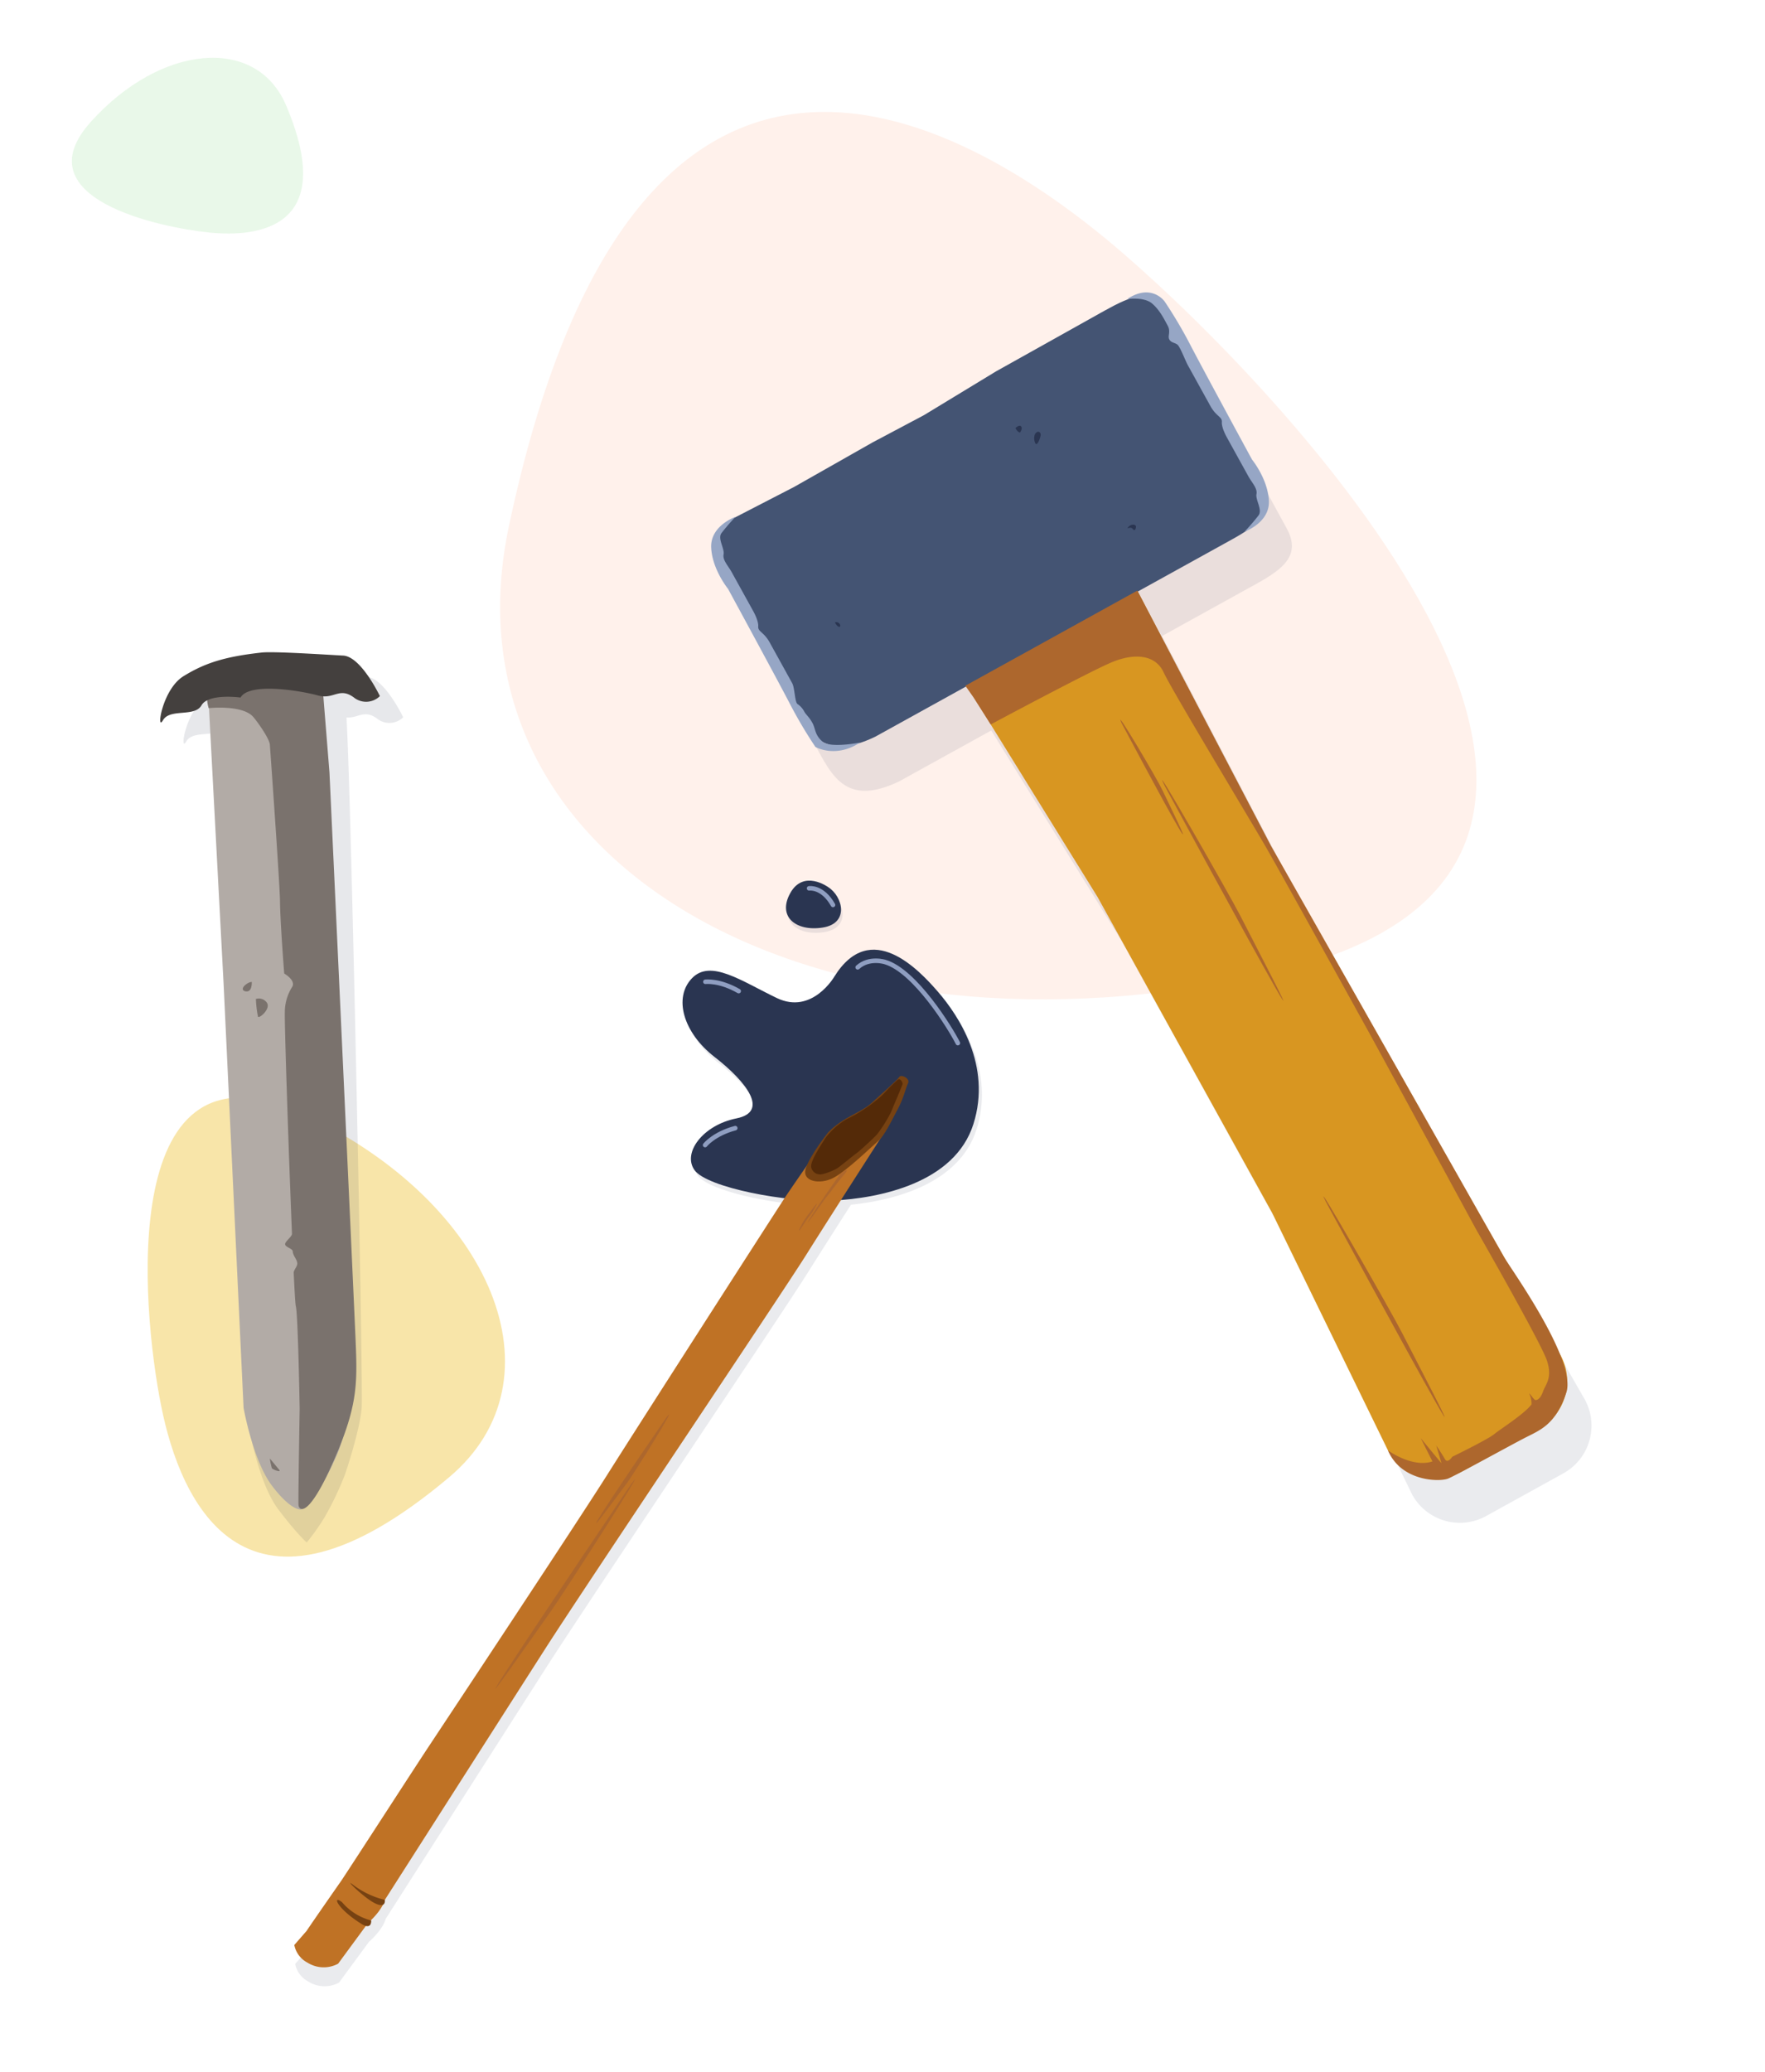 <svg xmlns="http://www.w3.org/2000/svg" width="477.563" height="560.563" viewBox="0 0 477.563 560.563">
  <g id="Groupe_16438" data-name="Groupe 16438" transform="translate(-966.432 -13.837)">
    <g id="Groupe_21920" data-name="Groupe 21920" transform="matrix(-0.788, -0.616, 0.616, -0.788, 1113.001, 227.461)">
      <g id="Groupe_21920-2" data-name="Groupe 21920" transform="translate(-207.417 -211.461)">
        <path id="Tracé_28746" data-name="Tracé 28746" d="M375.943,314.724c-31.5-17.4-16.3-32.7-4.9-39.9s45.8-24.1,43.7,4C412.743,306.824,393.943,324.624,375.943,314.724Z" transform="translate(0 0)" fill="#e9f8e9"/>
        <path id="Tracé_28745" data-name="Tracé 28745" d="M258.243,262.024c71.7,146.4-24.3,163.6-85.3,160.6-61.1-3-232.2-29.4-151.9-128.2S217.243,178.324,258.243,262.024Z" transform="translate(0 0)" fill="#fff1eb"/>
        <path id="Tracé_28744" data-name="Tracé 28744" d="M112.643,49.524c14.8-70.4,52.9-50.3,73.3-32.7,20.5,17.6,72.8,73.3,18,85.9C149.143,115.224,104.143,89.724,112.643,49.524Z" transform="translate(0 0)" fill="#f8e5a9"/>
      </g>
    </g>
    <g id="tools" transform="matrix(0.985, 0.174, -0.174, 0.985, 1199.25, 328)">
      <g id="Groupe_9049" data-name="Groupe 9049" transform="translate(-207.386 -244.966)">
        <path id="Tracé_32738" data-name="Tracé 32738" d="M126.187,111.1s-7.366-3.6-9.785,3.375,3.424,10.038,10.3,7.649S130.584,112.918,126.187,111.1Z" transform="translate(60.311 63.459)" fill="#2a3551" opacity="0.1"/>
        <path id="Tracé_32739" data-name="Tracé 32739" d="M140.869,127.866s-4.1,11.294-14.307,8.454-19.481-7.333-23.551-1.292.166,14.872,9.757,19.931,17.235,11.967,8.651,15.319-12.829,11.734-8.687,15.755,26.041,4.375,38.3,1.57,31.572-10.346,33.8-26.942-9.31-28.414-15.548-33.5S147.806,110.668,140.869,127.866Z" transform="translate(50.88 69.073)" fill="#2a3551"/>
        <path id="Tracé_32740" data-name="Tracé 32740" d="M208.805,161.419c2.227-16.6-9.31-28.413-15.548-33.5s-21.474-16.495-28.411.7c0,0-4.1,11.294-14.307,8.454s-19.48-7.333-23.551-1.292.166,14.87,9.757,19.931,17.235,11.968,8.651,15.317-12.829,11.734-8.687,15.756c3.044,2.956,15.678,3.928,27.03,3.123-.626,1.376-1.186,2.625-1.613,3.605-2,4.589-28.757,68.616-34.306,82.208S95.656,350.5,93,356.62s-13.933,32.864-16.861,39.594c0,0-5.761,12.41-6.958,15.162L66.568,415.7a6.884,6.884,0,0,0,4.4,4.1,8.221,8.221,0,0,0,8.154-1.182l6.067-12.276s3.087-3.751,3.367-6.9c0,0,22.9-55.154,30.847-74.254s46.082-105.1,51.1-117.464c2.214-5.458,5.463-13.3,8.4-20.353C190.987,183.941,206.8,176.344,208.805,161.419Z" transform="translate(27.988 69.571)" fill="#2a3551" opacity="0.1"/>
        <g id="Groupe_9045" data-name="Groupe 9045" transform="translate(93.43 220.266)">
          <path id="Tracé_32741" data-name="Tracé 32741" d="M75.454,378.209s-5.761,12.408-6.958,15.162l-2.608,4.322a6.888,6.888,0,0,0,4.4,4.1,8.225,8.225,0,0,0,8.154-1.182l6.067-12.276s3.087-3.751,3.367-6.9c0,0,22.9-55.155,30.847-74.254s46.082-105.1,51.1-117.466,15.357-36.974,15.357-36.974,1.677-7.758,2.183-12.267c0,0,.662-1.591-1.4-1.033,0,0-7.034,9.485-10.227,12.012s-4.536,2.482-6,5.847-6.294,13.633-8.291,18.222-28.757,68.614-34.306,82.208S94.976,332.5,92.315,338.615,78.382,371.479,75.454,378.209Z" transform="translate(-65.888 -137.686)" fill="#bf7225"/>
          <path id="Tracé_32742" data-name="Tracé 32742" d="M130.344,156.89s-3.673,6.77-4.219,10.533,4.536,3.792,7.834,1.225,8.581-9.97,10.124-11.845,2.573-5.913,3.731-9.412,1.083-5.834,1.545-7.452c.378-1.323-2.255-2.134-2.654-1.215s-3.585,4.9-6.1,8.169S133.7,151.893,130.344,156.89Z" transform="translate(-26.402 -138.332)" fill="#774212"/>
          <path id="Tracé_32743" data-name="Tracé 32743" d="M73.912,284.112a23.5,23.5,0,0,0,9.2,2.547s.82,2.3-2.416,1.374S70.941,282.577,73.912,284.112Z" transform="translate(-61.121 -42.915)" fill="#774212"/>
          <path id="Tracé_32744" data-name="Tracé 32744" d="M72.876,287.243a15.458,15.458,0,0,0,8.654,3.522s.705,2.63-2.416,1.373C71.683,289.149,69.9,285.708,72.876,287.243Z" transform="translate(-62.201 -40.903)" fill="#774212"/>
          <path id="Tracé_32745" data-name="Tracé 32745" d="M117.5,212.219s-19.216,43.056-25.044,57.012,6.849-13.512,9.537-19.133S122.168,202.608,117.5,212.219Z" transform="translate(-49.453 -90.802)" fill="#ad672d"/>
          <path id="Tracé_32746" data-name="Tracé 32746" d="M116.284,200.1s-10.166,22.254-13.092,29.539,3.946-6.841,5.438-9.715S118.9,195.2,116.284,200.1Z" transform="translate(-41.889 -98.285)" fill="#ad672d"/>
          <path id="Tracé_32747" data-name="Tracé 32747" d="M134.193,156.6s-4.685,9.861-5.978,13.393,3.012-6.087,3.832-7.415c.411-.664,2.027-4.031,3.429-6.42C136.737,154.005,134.925,155.468,134.193,156.6Z" transform="translate(-25.163 -127.364)" fill="#ad672d"/>
          <path id="Tracé_32748" data-name="Tracé 32748" d="M128.821,163.922a21.293,21.293,0,0,0-2,4.948c-.3,1.851,1.439-3.055,1.946-3.693a16.04,16.04,0,0,0,1.457-3.564C130.551,160.376,129.2,163.08,128.821,163.922Z" transform="translate(-25.942 -123.269)" fill="#ad672d"/>
          <path id="Tracé_32749" data-name="Tracé 32749" d="M143.871,141.92a26.414,26.414,0,0,1-2.964,4,38.663,38.663,0,0,1-6.776,6.129,19.951,19.951,0,0,0-4.57,5.678c-.9,2.073-3.062,7.038-2.621,8.639a2.393,2.393,0,0,0,2.707,1.62c.792-.01,3.62-1.686,4.577-2.679s3.469-3.954,4.257-4.758,3.888-4.917,4.454-5.816a36.771,36.771,0,0,0,2.721-6.659c.318-1.535,1.77-7.689,1.752-8.05s-.891-1.684-1.586-.778C145.012,140.3,143.871,141.92,143.871,141.92Z" transform="translate(-25.88 -137.937)" fill="#542a08"/>
        </g>
        <path id="Tracé_32750" data-name="Tracé 32750" d="M125.8,110.411s-7.367-3.6-9.787,3.375,3.424,10.04,10.3,7.65S130.2,112.233,125.8,110.411Z" transform="translate(60.057 63.01)" fill="#2a3551"/>
        <path id="Tracé_32751" data-name="Tracé 32751" d="M158.991,138.665c-2.611-3.542-14.769-17.194-23.162-18.161,0,0-4.483-.649-7.086,2.693" transform="translate(68.771 70.207)" fill="none" stroke="#8f9ec1" stroke-linecap="round" stroke-miterlimit="10" stroke-width="1.224"/>
        <path id="Tracé_32752" data-name="Tracé 32752" d="M104.656,128.888s3.663-1.133,9.31.917" transform="translate(52.971 75.534)" fill="none" stroke="#8f9ec1" stroke-linecap="round" stroke-miterlimit="10" stroke-width="1.224"/>
        <path id="Tracé_32753" data-name="Tracé 32753" d="M109.249,157.38s1.792-3.39,7.236-5.928" transform="translate(55.984 90.54)" fill="none" stroke="#8f9ec1" stroke-linecap="round" stroke-miterlimit="10" stroke-width="1.224"/>
        <path id="Tracé_32754" data-name="Tracé 32754" d="M118.681,110.848s3.441-1.2,7.152,3.3" transform="translate(62.171 63.811)" fill="none" stroke="#8f9ec1" stroke-linecap="round" stroke-miterlimit="10" stroke-width="1.224"/>
        <g id="Groupe_9046" data-name="Groupe 9046" transform="translate(138.566)">
          <path id="Tracé_32755" data-name="Tracé 32755" d="M191.921,18.306,165.888,39.557,148.749,54.6l-12.408,9.682L117.524,79.851l-15.11,11.517c-6.536,5.284-3.593,11.05,1.691,17.586,0,0,3.385,4.478,3.913,5.1s2,1.176,2.489,2,1.239,1.964,1.239,1.964L122.1,131.1l1.2.777,1.666,2.842,3.115,3.935c5.284,6.536,10.616,12.7,22.819,3.88l22.014-17.8,44.715,50.024,61.406,75.953,41.991,57.764a14.729,14.729,0,0,0,20.653,2.188L360.3,295.609a14.73,14.73,0,0,0,2.187-20.653L272.42,167.441,213.98,91.532l22.461-18.159c6.536-5.284,10.908-9.873,5.624-16.409l-32.88-41.1C203.9,9.328,198.457,13.022,191.921,18.306Z" transform="translate(-89.526 -0.69)" fill="#2a3551" opacity="0.1"/>
          <path id="Tracé_32756" data-name="Tracé 32756" d="M328.812,262.109l-18.618,15.053a14.73,14.73,0,0,1-20.653-2.187l-41.99-57.764-61.407-75.953L136.837,86.094a14.727,14.727,0,0,1,2.188-20.653l18.616-15.053A14.732,14.732,0,0,1,178.3,52.576l62.641,81.365L331,241.456A14.728,14.728,0,0,1,328.812,262.109Z" transform="translate(-66.617 22.117)" fill="#d89621"/>
          <path id="Tracé_32757" data-name="Tracé 32757" d="M231.262,66.916l-85.539,69.157c-12.2,8.82-17.536,2.656-22.821-3.88l-3.115-3.935-1.666-2.842-1.2-.777-10.356-13.082s-.749-1.141-1.239-1.964-1.962-1.381-2.491-2-3.913-5.1-3.913-5.1c-5.282-6.536-8.225-12.3-1.691-17.586l15.11-11.517L131.163,57.83l12.406-9.682L160.708,33.1l26.033-21.251C193.278,6.565,198.721,2.871,204,9.405l32.88,41.1C242.169,57.043,237.8,61.632,231.262,66.916Z" transform="translate(-92.923 -4.925)" fill="#445473"/>
          <path id="Tracé_32758" data-name="Tracé 32758" d="M142.132,31.674a3.091,3.091,0,0,0,.6,2.462c.6.535,1-1.573.979-2.456S142.644,30.366,142.132,31.674Z" transform="translate(-61.052 11.431)" fill="#2a3551"/>
          <path id="Tracé_32759" data-name="Tracé 32759" d="M159.711,44.209c-.161.414.7-.541,1.3-.007s.871.321.854-.561S160.222,42.9,159.711,44.209Z" transform="translate(-49.495 19.455)" fill="#2a3551"/>
          <path id="Tracé_32760" data-name="Tracé 32760" d="M140.225,32.214s.606-1.119.036-1.668-1.465.681-1.465.681S139.46,32.2,140.225,32.214Z" transform="translate(-63.201 11.141)" fill="#2a3551"/>
          <path id="Tracé_32761" data-name="Tracé 32761" d="M116.712,68.346s.411-.328-.159-.876a1.067,1.067,0,0,0-1.27-.111S115.945,68.335,116.712,68.346Z" transform="translate(-78.624 35.272)" fill="#2a3551"/>
          <path id="Tracé_32762" data-name="Tracé 32762" d="M173.306,84.693s29.3,36.944,38.978,48.564-8.816-12.319-12.559-17.3S166.94,76.112,173.306,84.693Z" transform="translate(-41.16 45.862)" fill="#ad672d"/>
          <path id="Tracé_32763" data-name="Tracé 32763" d="M164.387,75.581s15.033,19.3,20.14,25.265-4.241-6.66-6.1-9.313S161.251,71,164.387,75.581Z" transform="translate(-46.691 40.282)" fill="#ad672d"/>
          <path id="Tracé_32764" data-name="Tracé 32764" d="M211.088,147.061s29.3,36.942,38.978,48.564-8.816-12.32-12.559-17.3S204.722,138.48,211.088,147.061Z" transform="translate(-16.377 86.772)" fill="#ad672d"/>
          <path id="Tracé_32765" data-name="Tracé 32765" d="M286.608,270.75s7.265,3.592,12.378.853l-4.224-5.657s4.6,3.959,6.725,5.728l-2.227-4.479s2,2.045,2.941,3.206,1.838-.964,1.838-.964,8.675-6.316,10.106-8,7.084-6.773,8.551-9.705a6.313,6.313,0,0,0-.9-2.409c-.748-1.141.979.778,1.53,1.03s1.5-.517,1.808-2.509,1.971-4.036-.361-8.43-25.013-31.587-25.013-31.587S265.619,164.955,261.612,160s-30.277-37.449-35.585-43.8S193.185,78.381,190.26,74.117s-8.644-4-14.662-.01-28.954,22.014-28.954,22.014l-5.88-6.412-2.7-2.7L179.412,53.58,227,115.241s79.434,96.093,81.4,98.519,24.361,24.091,23.009,33.207-5.239,11.214-8.911,14.008-16.437,13.115-18.507,14.438S291.647,278.493,286.608,270.75Z" transform="translate(-63.684 26.341)" fill="#ad672d"/>
          <path id="Tracé_32766" data-name="Tracé 32766" d="M153.114,8.068s4.345-1.421,6.8,0,4.087,3.761,5.238,5.185.427,2.794,1.066,3.585,1.528.6,2.358.974,2.911,3.925,3.807,5.032l7.932,9.811c2.047,2.532,3.666,2.269,3.8,3.731s1.926,3.676,1.926,3.676l7.675,9.494c1.28,1.583,3.034,2.78,3.01,4.37s2.34,3.865,1.585,5.521a54.519,54.519,0,0,1-2.992,5.037s6.306-3.529,5.036-9.306-6.44-10.23-6.44-10.23S175.91,22.347,171.846,17a121.87,121.87,0,0,0-8.632-10.03S158.9,2.6,153.114,8.068Z" transform="translate(-53.809 -5.317)" fill="#96a6c5"/>
          <path id="Tracé_32767" data-name="Tracé 32767" d="M142.149,107.379s-7.548,2.962-10,1.545-2.477-3.13-3.628-4.554-2.062-1.836-2.7-2.628a5.609,5.609,0,0,0-2.136-1.672c-.83-.378-1.5-4.185-2.393-5.292l-7.932-9.81c-2.047-2.532-3.666-2.269-3.8-3.731s-1.926-3.676-1.926-3.676l-7.677-9.494c-1.278-1.583-3.032-2.782-3.009-4.37s-2.34-3.865-1.586-5.523a54.942,54.942,0,0,1,2.994-5.036s-6.306,3.529-5.037,9.3,6.44,10.232,6.44,10.232,18.008,22.6,22.072,27.947a121.869,121.869,0,0,0,8.632,10.03S136.362,112.842,142.149,107.379Z" transform="translate(-93.145 26.052)" fill="#96a6c5"/>
        </g>
        <g id="Groupe_9048" data-name="Groupe 9048" transform="translate(0 134.572)">
          <path id="Tracé_32768" data-name="Tracé 32768" d="M59.622,89.351c-4.817.585-18.78,2.125-21.817,3.012-9.649,2.822-14.7,5.481-19.779,10.009s-4.657,16.27-3.38,12.693,8.286-2.227,9.563-5.8a3.765,3.765,0,0,1,1.615-1.82l17.419,75.14,20.82,113.255s4.931,13.574,11.265,19.426,9.1,7.437,9.1,7.437a60.154,60.154,0,0,0,3.6-7.647,82.635,82.635,0,0,0,3.431-12.534s1.873-12.285,1.255-18.346C92.128,278.4,60.933,120.634,56.2,101.146c3.242-.369,4.3-3.057,8.194-1.161a5.3,5.3,0,0,0,6.9-1.57S64.441,88.767,59.622,89.351Z" transform="translate(-6.614 -84.783)" fill="#131d35" opacity="0.1"/>
          <g id="Groupe_9047" data-name="Groupe 9047">
            <path id="Tracé_32769" data-name="Tracé 32769" d="M16.678,100.785l17.485,75.423,25.227,111.8s4.931,13.575,11.265,19.426,8.768,4.928,8.768,4.928,2.149-1.456,3.93-6a86.19,86.19,0,0,0,3.433-11.668s1.873-12.285,1.257-18.348c-.639-6.278-41.566-184.23-41.566-184.23S21.811,92.123,16.678,100.785Z" transform="translate(-4.737 -82.953)" fill="#b2aba6"/>
            <path id="Tracé_32770" data-name="Tracé 32770" d="M17.4,103.309s8.6-2.51,12.156.136c1.141.85,5.45,5.054,5.864,6.7,3.623,14.441,9.4,37.611,10.1,41.39,1.04,5.557,4.491,18.889,4.491,18.889s3.449,1.23,2.765,3.148a12.808,12.808,0,0,0-.793,7.063c.3,2.452,7.457,36.452,12.333,58.695.181.823-1.5,2.361-1.326,3.15.169.767,2.192.785,2.355,1.515.258,1.164,1.545,1.939,1.782,3,.184.825-.677,1.954-.507,2.706s.325,1.436.475,2.095c.876,3.824,1.474,6.271,1.644,6.63.985,2.08,5.86,27.156,5.86,27.156s3.863,24.281,4.219,25.705,3.148,3.284,7.089-12.593,3.035-21.819.571-33.069-33.872-150.88-33.872-150.88l-5.9-22.63S22.046,93.593,18.269,95.7,17.4,103.309,17.4,103.309Z" transform="translate(-4.966 -82.953)" fill="#7a726d"/>
            <path id="Tracé_32771" data-name="Tracé 32771" d="M29.9,102.611s-8.76.33-10.037,3.906-8.286,2.227-9.563,5.8-1.692-8.167,3.38-12.693S23.8,92.442,33.455,89.62c3.037-.888,17-2.428,21.817-3.012s11.673,9.065,11.673,9.065a5.3,5.3,0,0,1-6.9,1.57c-4.416-2.153-5.183,1.606-9.636,1.169S31.539,98.011,29.9,102.611Z" transform="translate(-9.467 -86.583)" fill="#44403e"/>
            <path id="Tracé_32772" data-name="Tracé 32772" d="M32.835,144.422a30.58,30.58,0,0,0,1.383,4.6c.439.588,3.148-2.765,1.7-4.148A2.647,2.647,0,0,0,32.835,144.422Z" transform="translate(5.861 -48.844)" fill="#7a726d"/>
            <path id="Tracé_32773" data-name="Tracé 32773" d="M48.142,217.806a16.209,16.209,0,0,0,.982,2.482c.283.326,2.924.831,2,.053S48.142,217.806,48.142,217.806Z" transform="translate(15.901 -0.507)" fill="#7a726d"/>
            <path id="Tracé_32774" data-name="Tracé 32774" d="M32.509,141.673s.712,2.847-1.217,2.807S31.085,142.029,32.509,141.673Z" transform="translate(4.284 -50.446)" fill="#7a726d"/>
          </g>
        </g>
      </g>
    </g>
  </g>
</svg>
